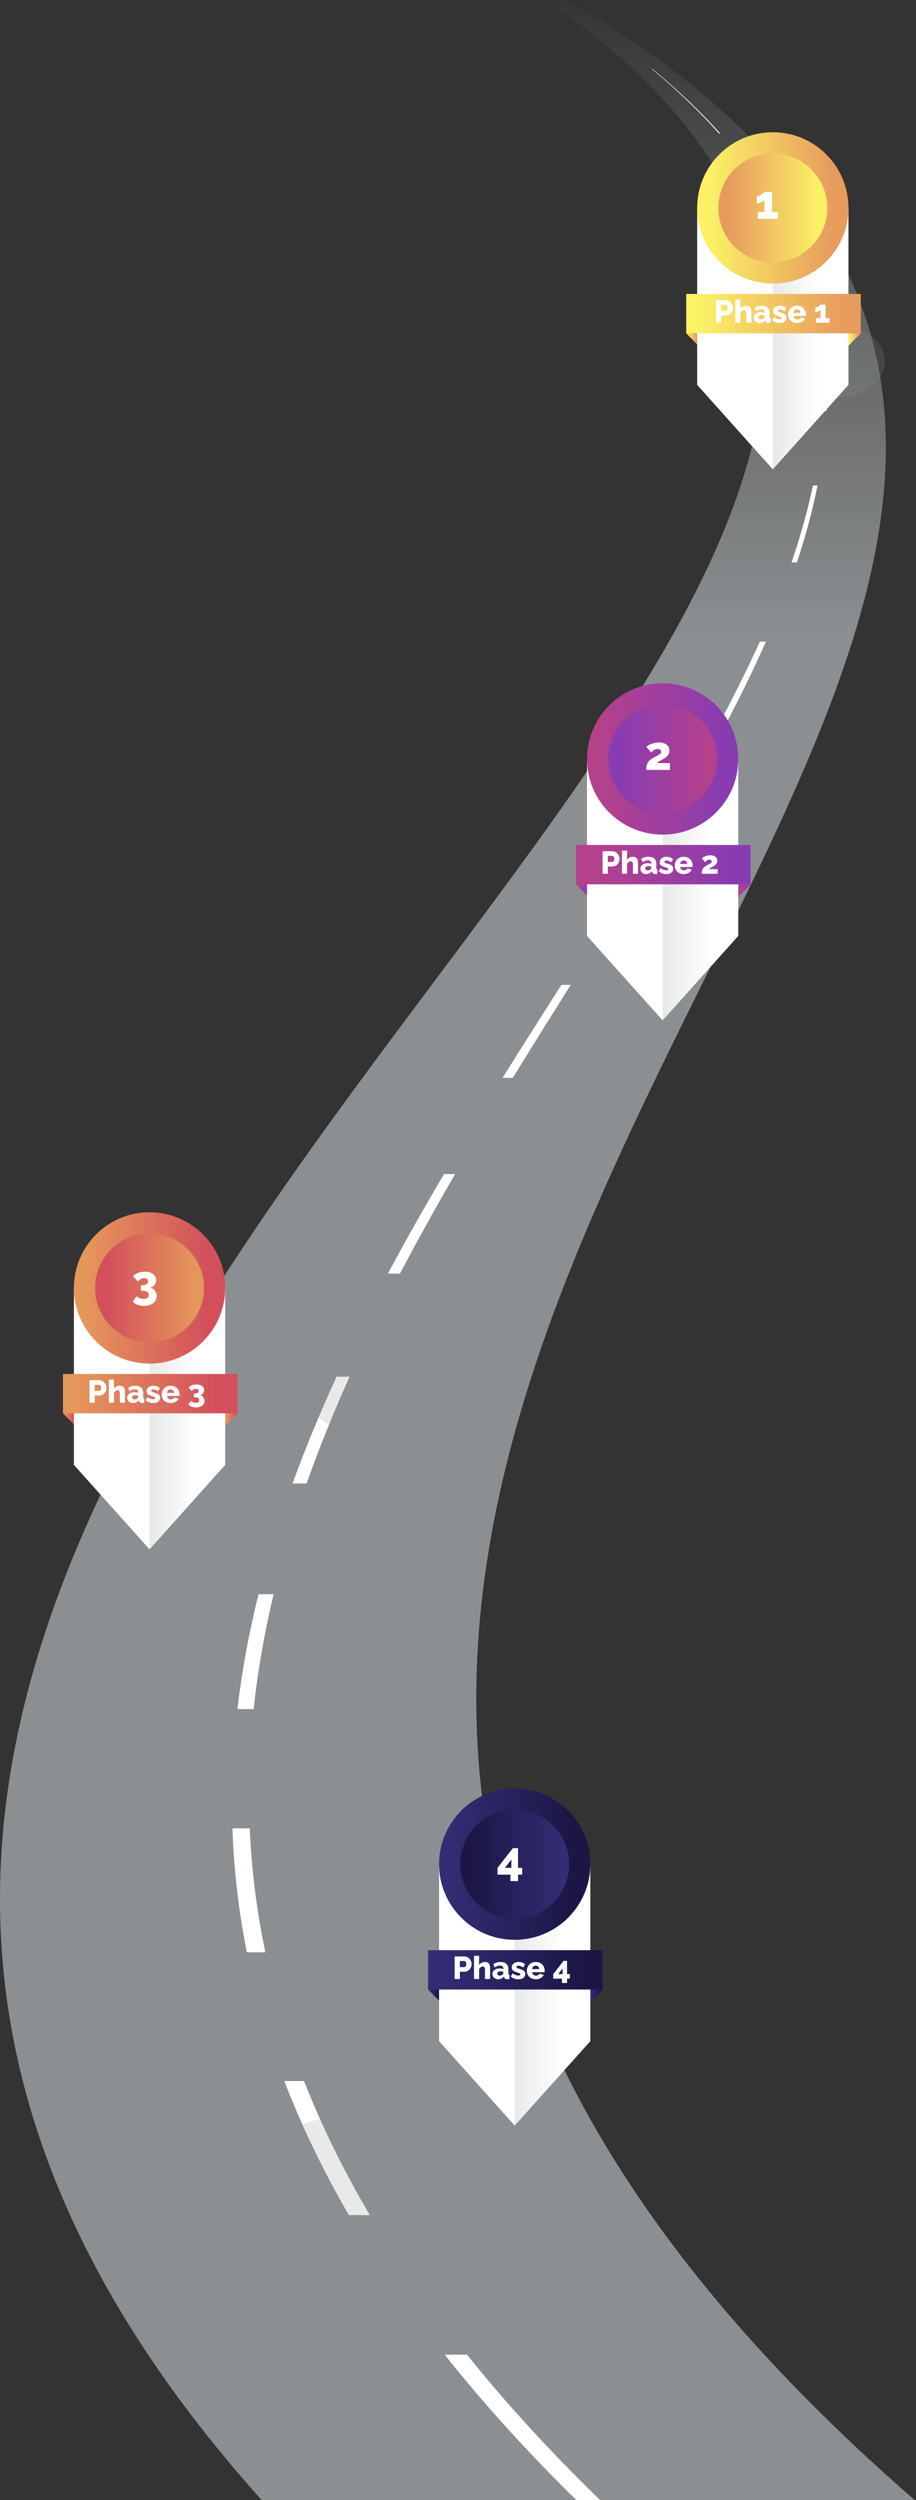 <svg width="291" height="794" viewBox="0 0 291 794" fill="none" xmlns="http://www.w3.org/2000/svg">
<rect x="0" y="0" width="291" height="794" fill="#333333" stroke="none"/>
<path d="M180.115 0C177.894 0 175.673 0 173.451 0C454.959 193.622 -228.002 447.273 83.147 794C152.298 794 221.448 794 290.597 794C-108.231 447.273 510.586 193.622 180.115 0Z" fill="url(#paint0_linear_429_296)"/>
<path d="M183.116 794C167.205 778.388 153.318 762.991 141.273 747.808C143.633 747.808 145.991 747.808 148.35 747.808C160.539 762.991 174.572 778.388 190.631 794C188.125 794 185.62 794 183.116 794Z" fill="white"/>
<path d="M110.837 703.487C102.483 689.108 95.705 674.921 90.34 660.921C92.425 660.921 94.51 660.921 96.596 660.921C102.093 674.921 109.006 689.108 117.495 703.487C115.276 703.487 113.057 703.487 110.837 703.487Z" fill="white"/>
<path d="M78.426 620.014C75.761 606.728 74.283 593.613 73.845 580.667C75.676 580.667 77.509 580.667 79.34 580.667C79.902 593.615 81.503 606.73 84.294 620.014C82.338 620.011 80.382 620.011 78.426 620.014Z" fill="white"/>
<path d="M75.438 542.788C76.868 530.476 79.146 518.317 82.134 506.305C83.731 506.305 85.329 506.305 86.926 506.305C84.052 518.315 81.889 530.476 80.576 542.788C78.863 542.788 77.15 542.788 75.438 542.788Z" fill="white"/>
<path d="M92.936 471.141C97.092 459.698 101.797 448.394 106.922 437.221C108.302 437.221 109.681 437.221 111.06 437.221C106.04 448.394 101.442 459.698 97.395 471.141C95.909 471.141 94.423 471.141 92.936 471.141Z" fill="white"/>
<path d="M123.231 404.483C128.931 393.823 134.913 383.284 141.061 372.865C142.237 372.865 143.413 372.865 144.59 372.865C138.541 383.282 132.657 393.82 127.059 404.483C125.782 404.483 124.507 404.483 123.231 404.483Z" fill="white"/>
<path d="M159.665 342.311C165.881 332.355 172.145 322.508 178.345 312.77C179.332 312.77 180.318 312.77 181.305 312.77C175.196 322.508 169.026 332.355 162.904 342.311C161.825 342.311 160.745 342.311 159.665 342.311Z" fill="white"/>
<path d="M196.45 284.189C202.288 274.867 207.962 265.646 213.368 256.525C214.178 256.525 214.987 256.525 215.795 256.525C210.476 265.646 204.889 274.867 199.139 284.189C198.243 284.189 197.346 284.189 196.45 284.189Z" fill="white"/>
<path d="M228.527 229.733C233.202 220.988 237.523 212.337 241.391 203.773C242.034 203.773 242.677 203.773 243.319 203.773C239.532 212.337 235.293 220.988 230.701 229.733C229.977 229.733 229.252 229.733 228.527 229.733Z" fill="white"/>
<path d="M251.458 178.609C254.278 170.389 256.573 162.254 258.25 154.2C258.737 154.2 259.223 154.2 259.71 154.2C258.108 162.254 255.891 170.389 253.147 178.609C252.584 178.609 252.02 178.609 251.458 178.609Z" fill="white"/>
<path d="M261.325 130.513C261.682 122.774 261.357 115.109 260.264 107.521C260.603 107.521 260.942 107.521 261.282 107.521C262.447 115.109 262.844 122.774 262.561 130.513C262.149 130.513 261.737 130.513 261.325 130.513Z" fill="white"/>
<path d="M254.671 85.192C252.022 77.891 248.551 70.66 244.174 63.496C244.374 63.496 244.574 63.496 244.775 63.496C249.219 70.66 252.76 77.891 255.478 85.192C255.21 85.192 254.941 85.192 254.671 85.192Z" fill="white"/>
<path d="M228.42 42.409C222.284 35.51 215.195 28.675 207.078 21.904C207.146 21.904 207.215 21.904 207.285 21.904C215.468 28.677 222.621 35.512 228.822 42.409C228.688 42.409 228.555 42.409 228.42 42.409Z" fill="white"/>
<path d="M179.832 1.957C178.827 1.303 177.81 0.652 176.782 0C177.816 0.652 178.838 1.306 179.851 1.957C179.844 1.957 179.838 1.957 179.832 1.957Z" fill="white"/>
<path d="M238.453 280.85L234.518 284.836V280.85H238.453Z" fill="url(#paint1_linear_429_296)"/>
<path d="M183 280.85L186.934 284.836V280.85H183Z" fill="url(#paint2_linear_429_296)"/>
<path d="M234.541 241.03H186.481V297.232L210.511 324.057L234.541 297.232V241.03Z" fill="white"/>
<path opacity="0.2" d="M210.511 241.03H234.541V297.232L210.511 324.057V241.03Z" fill="url(#paint3_linear_429_296)"/>
<path d="M210.511 265.06C223.782 265.06 234.541 254.301 234.541 241.03C234.541 227.759 223.782 217 210.511 217C197.24 217 186.481 227.759 186.481 241.03C186.481 254.301 197.24 265.06 210.511 265.06Z" fill="url(#paint4_linear_429_296)"/>
<path d="M210.511 258.318C220.059 258.318 227.799 250.578 227.799 241.03C227.799 231.482 220.059 223.742 210.511 223.742C200.963 223.742 193.223 231.482 193.223 241.03C193.223 250.578 200.963 258.318 210.511 258.318Z" fill="url(#paint5_linear_429_296)"/>
<path d="M238.454 268.349H183V280.85H238.454V268.349Z" fill="url(#paint6_linear_429_296)"/>
<path d="M205.301 244.508C205.301 244.038 205.336 243.618 205.406 243.248C205.486 242.878 205.611 242.543 205.781 242.243C205.961 241.933 206.196 241.648 206.486 241.388C206.786 241.118 207.161 240.863 207.611 240.623C208.081 240.373 208.471 240.163 208.781 239.993C209.101 239.813 209.356 239.663 209.546 239.543C209.736 239.423 209.866 239.308 209.936 239.198C210.016 239.078 210.056 238.948 210.056 238.808C210.056 238.618 210.011 238.453 209.921 238.313C209.831 238.173 209.701 238.068 209.531 237.998C209.361 237.918 209.151 237.878 208.901 237.878C208.701 237.878 208.511 237.903 208.331 237.953C208.151 238.003 207.976 238.078 207.806 238.178C207.646 238.278 207.491 238.398 207.341 238.538C207.191 238.668 207.041 238.818 206.891 238.988L205.376 237.218C205.546 237.048 205.761 236.878 206.021 236.708C206.291 236.538 206.596 236.388 206.936 236.258C207.276 236.118 207.646 236.008 208.046 235.928C208.456 235.838 208.881 235.793 209.321 235.793C210.041 235.793 210.646 235.903 211.136 236.123C211.636 236.333 212.016 236.633 212.276 237.023C212.536 237.413 212.666 237.873 212.666 238.403C212.666 238.743 212.611 239.043 212.501 239.303C212.401 239.553 212.266 239.778 212.096 239.978C211.926 240.178 211.731 240.358 211.511 240.518C211.301 240.678 211.091 240.823 210.881 240.953C210.641 241.073 210.416 241.193 210.206 241.313C209.996 241.423 209.801 241.533 209.621 241.643C209.441 241.743 209.271 241.853 209.111 241.973C208.961 242.083 208.816 242.208 208.676 242.348H212.831V244.508H205.301Z" fill="white"/>
<path d="M191.437 277.493V270.333H194.493C194.836 270.333 195.149 270.404 195.431 270.545C195.72 270.679 195.969 270.864 196.177 271.099C196.386 271.328 196.547 271.587 196.661 271.876C196.776 272.165 196.833 272.461 196.833 272.763C196.833 273.174 196.735 273.563 196.54 273.933C196.352 274.303 196.087 274.606 195.744 274.841C195.408 275.069 195.007 275.184 194.544 275.184H193.091V277.493H191.437ZM193.091 273.742H194.443C194.57 273.742 194.688 273.705 194.796 273.631C194.903 273.557 194.991 273.446 195.058 273.298C195.125 273.15 195.159 272.968 195.159 272.753C195.159 272.531 195.118 272.35 195.038 272.209C194.964 272.061 194.866 271.953 194.745 271.886C194.631 271.819 194.51 271.785 194.382 271.785H193.091V273.742ZM202.693 277.493H201.079V274.518C201.079 274.175 201.008 273.923 200.867 273.762C200.733 273.6 200.551 273.52 200.323 273.52C200.202 273.52 200.064 273.56 199.909 273.641C199.761 273.715 199.623 273.822 199.496 273.963C199.368 274.105 199.27 274.269 199.203 274.458V277.493H197.59V270.131H199.203V273.086C199.398 272.77 199.654 272.528 199.97 272.36C200.292 272.185 200.645 272.098 201.029 272.098C201.392 272.098 201.681 272.158 201.896 272.279C202.118 272.4 202.286 272.562 202.4 272.763C202.514 272.958 202.592 273.174 202.632 273.409C202.672 273.644 202.693 273.876 202.693 274.105V277.493ZM203.432 275.91C203.432 275.56 203.529 275.254 203.724 274.992C203.919 274.73 204.188 274.525 204.531 274.377C204.874 274.222 205.267 274.145 205.711 274.145C205.926 274.145 206.138 274.165 206.346 274.206C206.555 274.239 206.736 274.29 206.891 274.357V274.125C206.891 273.836 206.804 273.614 206.629 273.459C206.454 273.305 206.188 273.227 205.832 273.227C205.536 273.227 205.257 273.278 204.995 273.379C204.74 273.479 204.467 273.624 204.178 273.812L203.694 272.784C204.044 272.555 204.407 272.384 204.783 272.269C205.166 272.155 205.57 272.098 205.993 272.098C206.787 272.098 207.402 272.289 207.839 272.673C208.283 273.049 208.505 273.597 208.505 274.316V275.698C208.505 275.859 208.528 275.974 208.575 276.041C208.629 276.101 208.72 276.138 208.847 276.152V277.493C208.713 277.52 208.585 277.54 208.464 277.554C208.35 277.567 208.249 277.574 208.162 277.574C207.859 277.574 207.627 277.513 207.466 277.392C207.311 277.271 207.214 277.107 207.173 276.898L207.143 276.666C206.908 276.969 206.625 277.201 206.296 277.362C205.973 277.517 205.634 277.594 205.277 277.594C204.928 277.594 204.612 277.52 204.329 277.372C204.054 277.224 203.835 277.023 203.674 276.767C203.513 276.512 203.432 276.226 203.432 275.91ZM206.639 276.112C206.713 276.051 206.773 275.984 206.82 275.91C206.867 275.836 206.891 275.765 206.891 275.698V275.224C206.756 275.17 206.605 275.13 206.437 275.103C206.276 275.069 206.124 275.053 205.983 275.053C205.687 275.053 205.442 275.12 205.247 275.254C205.052 275.382 204.955 275.554 204.955 275.769C204.955 275.89 204.988 276.001 205.056 276.101C205.123 276.202 205.213 276.283 205.328 276.343C205.449 276.404 205.59 276.434 205.751 276.434C205.913 276.434 206.074 276.404 206.235 276.343C206.397 276.283 206.531 276.206 206.639 276.112ZM211.701 277.594C211.25 277.594 210.81 277.52 210.38 277.372C209.949 277.224 209.586 277.006 209.29 276.717L209.845 275.698C210.168 275.933 210.48 276.112 210.783 276.233C211.092 276.354 211.381 276.414 211.65 276.414C211.859 276.414 212.02 276.38 212.134 276.313C212.249 276.246 212.306 276.142 212.306 276.001C212.306 275.9 212.272 275.822 212.205 275.769C212.138 275.708 212.034 275.654 211.892 275.607C211.758 275.56 211.59 275.51 211.388 275.456C210.985 275.322 210.649 275.19 210.38 275.063C210.111 274.935 209.909 274.78 209.775 274.599C209.64 274.411 209.573 274.169 209.573 273.873C209.573 273.516 209.66 273.207 209.835 272.945C210.017 272.676 210.272 272.468 210.602 272.32C210.931 272.172 211.324 272.098 211.781 272.098C212.144 272.098 212.497 272.155 212.84 272.269C213.19 272.384 213.516 272.575 213.819 272.844L213.193 273.853C212.891 273.644 212.622 273.493 212.387 273.399C212.151 273.305 211.923 273.258 211.701 273.258C211.586 273.258 211.482 273.271 211.388 273.298C211.294 273.325 211.217 273.372 211.156 273.439C211.102 273.5 211.075 273.58 211.075 273.681C211.075 273.782 211.102 273.863 211.156 273.923C211.217 273.984 211.307 274.037 211.428 274.085C211.556 274.125 211.714 274.175 211.902 274.236C212.339 274.364 212.703 274.495 212.992 274.629C213.281 274.757 213.496 274.918 213.637 275.113C213.785 275.301 213.859 275.554 213.859 275.87C213.859 276.407 213.664 276.831 213.274 277.14C212.891 277.443 212.366 277.594 211.701 277.594ZM217.218 277.594C216.767 277.594 216.367 277.523 216.018 277.382C215.668 277.234 215.369 277.036 215.12 276.787C214.878 276.538 214.693 276.253 214.566 275.93C214.438 275.601 214.374 275.258 214.374 274.901C214.374 274.39 214.485 273.927 214.707 273.51C214.935 273.086 215.261 272.747 215.685 272.491C216.109 272.229 216.619 272.098 217.218 272.098C217.816 272.098 218.324 272.226 218.741 272.481C219.164 272.737 219.487 273.073 219.709 273.489C219.931 273.9 220.042 274.347 220.042 274.831C220.042 274.925 220.035 275.019 220.021 275.113C220.015 275.201 220.008 275.278 220.001 275.345H216.088C216.109 275.58 216.172 275.779 216.28 275.94C216.394 276.101 216.539 276.226 216.714 276.313C216.888 276.394 217.073 276.434 217.268 276.434C217.51 276.434 217.736 276.377 217.944 276.263C218.159 276.149 218.307 275.994 218.388 275.799L219.759 276.182C219.625 276.458 219.433 276.703 219.184 276.918C218.942 277.127 218.653 277.291 218.317 277.412C217.988 277.534 217.621 277.594 217.218 277.594ZM216.048 274.357H218.347C218.32 274.135 218.257 273.943 218.156 273.782C218.055 273.614 217.92 273.486 217.752 273.399C217.584 273.305 217.399 273.258 217.198 273.258C216.989 273.258 216.801 273.305 216.633 273.399C216.472 273.486 216.34 273.614 216.24 273.782C216.139 273.943 216.075 274.135 216.048 274.357ZM222.925 277.493C222.925 277.177 222.949 276.895 222.996 276.646C223.049 276.397 223.133 276.172 223.248 275.97C223.369 275.762 223.527 275.57 223.722 275.396C223.923 275.214 224.175 275.043 224.478 274.881C224.794 274.713 225.056 274.572 225.265 274.458C225.48 274.337 225.651 274.236 225.779 274.155C225.907 274.074 225.994 273.997 226.041 273.923C226.095 273.842 226.122 273.755 226.122 273.661C226.122 273.533 226.092 273.422 226.031 273.328C225.971 273.234 225.883 273.163 225.769 273.116C225.655 273.063 225.513 273.036 225.345 273.036C225.211 273.036 225.083 273.052 224.962 273.086C224.841 273.12 224.723 273.17 224.609 273.237C224.502 273.305 224.397 273.385 224.297 273.479C224.196 273.567 224.095 273.668 223.994 273.782L222.975 272.592C223.09 272.478 223.234 272.363 223.409 272.249C223.591 272.135 223.796 272.034 224.024 271.947C224.253 271.852 224.502 271.778 224.77 271.725C225.046 271.664 225.332 271.634 225.628 271.634C226.112 271.634 226.519 271.708 226.848 271.856C227.184 271.997 227.44 272.199 227.614 272.461C227.789 272.723 227.877 273.032 227.877 273.389C227.877 273.617 227.84 273.819 227.766 273.994C227.698 274.162 227.608 274.313 227.493 274.448C227.379 274.582 227.248 274.703 227.1 274.811C226.959 274.918 226.818 275.016 226.677 275.103C226.515 275.184 226.364 275.264 226.223 275.345C226.082 275.419 225.95 275.493 225.829 275.567C225.708 275.634 225.594 275.708 225.487 275.789C225.386 275.863 225.288 275.947 225.194 276.041H227.988V277.493H222.925Z" fill="white"/>
<path d="M191.453 631.85L187.518 635.836V631.85H191.453Z" fill="url(#paint7_linear_429_296)"/>
<path d="M136 631.85L139.934 635.836V631.85H136Z" fill="url(#paint8_linear_429_296)"/>
<path d="M187.541 592.03H139.481V648.233L163.511 675.057L187.541 648.233V592.03Z" fill="white"/>
<path opacity="0.2" d="M163.511 592.03H187.541V648.233L163.511 675.057V592.03Z" fill="url(#paint9_linear_429_296)"/>
<path d="M163.511 616.06C176.782 616.06 187.541 605.301 187.541 592.03C187.541 578.759 176.782 568 163.511 568C150.24 568 139.481 578.759 139.481 592.03C139.481 605.301 150.24 616.06 163.511 616.06Z" fill="url(#paint10_linear_429_296)"/>
<path d="M163.511 609.318C173.059 609.318 180.799 601.578 180.799 592.03C180.799 582.482 173.059 574.742 163.511 574.742C153.963 574.742 146.223 582.482 146.223 592.03C146.223 601.578 153.963 609.318 163.511 609.318Z" fill="url(#paint11_linear_429_296)"/>
<path d="M191.454 619.349H136V631.85H191.454V619.349Z" fill="url(#paint12_linear_429_296)"/>
<path d="M162.17 597.414V595.359H158.045V593.214L162.935 586.944H164.57V593.199H165.89V595.359H164.57V597.414H162.17ZM160.415 593.199H162.455V590.544L160.415 593.199Z" fill="white"/>
<path d="M144.437 628.494V621.333H147.493C147.836 621.333 148.148 621.404 148.431 621.545C148.72 621.68 148.969 621.865 149.177 622.1C149.386 622.328 149.547 622.587 149.661 622.876C149.775 623.166 149.833 623.461 149.833 623.764C149.833 624.174 149.735 624.564 149.54 624.934C149.352 625.303 149.086 625.606 148.743 625.841C148.407 626.07 148.007 626.184 147.543 626.184H146.091V628.494H144.437ZM146.091 624.742H147.443C147.57 624.742 147.688 624.705 147.795 624.631C147.903 624.557 147.99 624.446 148.058 624.298C148.125 624.15 148.159 623.969 148.159 623.754C148.159 623.532 148.118 623.35 148.038 623.209C147.964 623.061 147.866 622.954 147.745 622.887C147.631 622.819 147.51 622.786 147.382 622.786H146.091V624.742ZM155.692 628.494H154.079V625.519C154.079 625.176 154.008 624.924 153.867 624.762C153.733 624.601 153.551 624.52 153.322 624.52C153.201 624.52 153.064 624.561 152.909 624.641C152.761 624.715 152.623 624.823 152.495 624.964C152.368 625.105 152.27 625.27 152.203 625.458V628.494H150.589V621.132H152.203V624.087C152.398 623.771 152.653 623.529 152.969 623.36C153.292 623.186 153.645 623.098 154.028 623.098C154.391 623.098 154.68 623.159 154.896 623.28C155.118 623.401 155.286 623.562 155.4 623.764C155.514 623.959 155.591 624.174 155.632 624.409C155.672 624.645 155.692 624.877 155.692 625.105V628.494ZM156.432 626.91C156.432 626.561 156.529 626.255 156.724 625.993C156.919 625.73 157.188 625.525 157.531 625.377C157.874 625.223 158.267 625.145 158.711 625.145C158.926 625.145 159.138 625.166 159.346 625.206C159.555 625.24 159.736 625.29 159.891 625.357V625.125C159.891 624.836 159.803 624.614 159.628 624.46C159.454 624.305 159.188 624.228 158.832 624.228C158.536 624.228 158.257 624.278 157.995 624.379C157.739 624.48 157.467 624.624 157.178 624.813L156.694 623.784C157.043 623.555 157.406 623.384 157.783 623.27C158.166 623.155 158.57 623.098 158.993 623.098C159.786 623.098 160.402 623.29 160.839 623.673C161.282 624.05 161.504 624.598 161.504 625.317V626.699C161.504 626.86 161.528 626.974 161.575 627.041C161.629 627.102 161.719 627.139 161.847 627.152V628.494C161.713 628.521 161.585 628.541 161.464 628.554C161.35 628.568 161.249 628.574 161.161 628.574C160.859 628.574 160.627 628.514 160.466 628.393C160.311 628.272 160.213 628.107 160.173 627.899L160.143 627.667C159.907 627.969 159.625 628.201 159.296 628.363C158.973 628.517 158.633 628.595 158.277 628.595C157.928 628.595 157.612 628.521 157.329 628.373C157.053 628.225 156.835 628.023 156.674 627.768C156.512 627.512 156.432 627.226 156.432 626.91ZM159.639 627.112C159.713 627.052 159.773 626.984 159.82 626.91C159.867 626.836 159.891 626.766 159.891 626.699V626.225C159.756 626.171 159.605 626.13 159.437 626.104C159.276 626.07 159.124 626.053 158.983 626.053C158.687 626.053 158.442 626.12 158.247 626.255C158.052 626.383 157.954 626.554 157.954 626.769C157.954 626.89 157.988 627.001 158.055 627.102C158.122 627.203 158.213 627.283 158.328 627.344C158.449 627.404 158.59 627.435 158.751 627.435C158.912 627.435 159.074 627.404 159.235 627.344C159.397 627.283 159.531 627.206 159.639 627.112ZM164.701 628.595C164.25 628.595 163.81 628.521 163.379 628.373C162.949 628.225 162.586 628.006 162.29 627.717L162.845 626.699C163.168 626.934 163.48 627.112 163.783 627.233C164.092 627.354 164.381 627.415 164.65 627.415C164.859 627.415 165.02 627.381 165.134 627.314C165.248 627.246 165.306 627.142 165.306 627.001C165.306 626.9 165.272 626.823 165.205 626.769C165.138 626.709 165.033 626.655 164.892 626.608C164.758 626.561 164.59 626.51 164.388 626.457C163.984 626.322 163.648 626.191 163.379 626.063C163.11 625.935 162.909 625.781 162.774 625.599C162.64 625.411 162.573 625.169 162.573 624.873C162.573 624.517 162.66 624.208 162.835 623.945C163.016 623.676 163.272 623.468 163.601 623.32C163.931 623.172 164.324 623.098 164.781 623.098C165.144 623.098 165.497 623.155 165.84 623.27C166.19 623.384 166.516 623.576 166.818 623.845L166.193 624.853C165.891 624.645 165.622 624.493 165.386 624.399C165.151 624.305 164.922 624.258 164.701 624.258C164.586 624.258 164.482 624.271 164.388 624.298C164.294 624.325 164.216 624.372 164.156 624.44C164.102 624.5 164.075 624.581 164.075 624.682C164.075 624.782 164.102 624.863 164.156 624.924C164.216 624.984 164.307 625.038 164.428 625.085C164.556 625.125 164.714 625.176 164.902 625.236C165.339 625.364 165.702 625.495 165.991 625.63C166.28 625.757 166.496 625.919 166.637 626.114C166.785 626.302 166.859 626.554 166.859 626.87C166.859 627.408 166.664 627.831 166.274 628.141C165.891 628.443 165.366 628.595 164.701 628.595ZM170.218 628.595C169.767 628.595 169.367 628.524 169.018 628.383C168.668 628.235 168.369 628.036 168.12 627.788C167.878 627.539 167.693 627.253 167.565 626.931C167.438 626.601 167.374 626.258 167.374 625.902C167.374 625.391 167.485 624.927 167.706 624.51C167.935 624.087 168.261 623.747 168.685 623.492C169.108 623.229 169.619 623.098 170.218 623.098C170.816 623.098 171.324 623.226 171.74 623.482C172.164 623.737 172.487 624.073 172.709 624.49C172.93 624.9 173.041 625.347 173.041 625.831C173.041 625.925 173.035 626.02 173.021 626.114C173.014 626.201 173.008 626.278 173.001 626.346H169.088C169.108 626.581 169.172 626.779 169.28 626.941C169.394 627.102 169.539 627.226 169.713 627.314C169.888 627.394 170.073 627.435 170.268 627.435C170.51 627.435 170.735 627.378 170.944 627.263C171.159 627.149 171.307 626.994 171.387 626.799L172.759 627.183C172.625 627.458 172.433 627.704 172.184 627.919C171.942 628.127 171.653 628.292 171.317 628.413C170.987 628.534 170.621 628.595 170.218 628.595ZM169.048 625.357H171.347C171.32 625.135 171.256 624.944 171.155 624.782C171.055 624.614 170.92 624.487 170.752 624.399C170.584 624.305 170.399 624.258 170.197 624.258C169.989 624.258 169.801 624.305 169.633 624.399C169.471 624.487 169.34 624.614 169.239 624.782C169.139 624.944 169.075 625.135 169.048 625.357ZM178.527 629.774V628.393H175.753V626.951L179.041 622.735H180.14V626.941H181.028V628.393H180.14V629.774H178.527ZM177.347 626.941H178.718V625.156L177.347 626.941Z" fill="white"/>
<path d="M75.453 448.85L71.519 452.836V448.85H75.453Z" fill="url(#paint13_linear_429_296)"/>
<path d="M20 448.85L23.935 452.836V448.85H20Z" fill="url(#paint14_linear_429_296)"/>
<path d="M71.542 409.03H23.481V465.232L47.511 492.056L71.542 465.232V409.03Z" fill="white"/>
<path opacity="0.2" d="M47.511 409.03H71.542V465.232L47.511 492.056V409.03Z" fill="url(#paint15_linear_429_296)"/>
<path d="M47.511 433.06C60.782 433.06 71.541 422.301 71.541 409.03C71.541 395.759 60.782 385 47.511 385C34.24 385 23.481 395.759 23.481 409.03C23.481 422.301 34.24 433.06 47.511 433.06Z" fill="url(#paint16_linear_429_296)"/>
<path d="M47.511 426.318C57.059 426.318 64.799 418.578 64.799 409.03C64.799 399.482 57.059 391.742 47.511 391.742C37.963 391.742 30.223 399.482 30.223 409.03C30.223 418.578 37.963 426.318 47.511 426.318Z" fill="url(#paint17_linear_429_296)"/>
<path d="M75.454 436.349H20V448.85H75.454V436.349Z" fill="url(#paint18_linear_429_296)"/>
<path d="M47.671 408.953C48.091 409.023 48.456 409.188 48.766 409.448C49.086 409.698 49.331 410.013 49.501 410.393C49.681 410.763 49.771 411.183 49.771 411.653C49.771 412.273 49.606 412.813 49.276 413.273C48.946 413.733 48.476 414.088 47.866 414.338C47.256 414.588 46.536 414.713 45.706 414.713C44.946 414.713 44.266 414.598 43.666 414.368C43.076 414.148 42.566 413.818 42.136 413.378L43.426 411.668C43.696 411.938 44.006 412.148 44.356 412.298C44.706 412.448 45.116 412.523 45.586 412.523C46.156 412.523 46.581 412.423 46.861 412.223C47.141 412.013 47.281 411.698 47.281 411.278C47.281 410.828 47.111 410.488 46.771 410.258C46.441 410.028 45.916 409.913 45.196 409.913H44.746V408.188H45.241C45.791 408.188 46.226 408.073 46.546 407.843C46.866 407.603 47.026 407.298 47.026 406.928C47.026 406.708 46.971 406.523 46.861 406.373C46.761 406.223 46.616 406.113 46.426 406.043C46.246 405.963 46.026 405.923 45.766 405.923C45.366 405.923 44.996 406.018 44.656 406.208C44.316 406.398 44.031 406.678 43.801 407.048L42.286 405.308C42.506 405.018 42.806 404.768 43.186 404.558C43.576 404.338 44.016 404.168 44.506 404.048C44.996 403.928 45.506 403.868 46.036 403.868C46.746 403.868 47.366 403.978 47.896 404.198C48.436 404.418 48.851 404.728 49.141 405.128C49.441 405.518 49.591 405.983 49.591 406.523C49.591 406.913 49.511 407.283 49.351 407.633C49.191 407.973 48.966 408.263 48.676 408.503C48.386 408.733 48.051 408.883 47.671 408.953Z" fill="white"/>
<path d="M28.438 445.493V438.333H31.493C31.836 438.333 32.149 438.404 32.431 438.545C32.72 438.679 32.969 438.864 33.178 439.099C33.386 439.328 33.547 439.587 33.662 439.876C33.776 440.165 33.833 440.461 33.833 440.763C33.833 441.174 33.736 441.563 33.541 441.933C33.352 442.303 33.087 442.606 32.744 442.841C32.408 443.069 32.008 443.184 31.544 443.184H30.092V445.493H28.438ZM30.092 441.742H31.443C31.571 441.742 31.688 441.705 31.796 441.631C31.904 441.557 31.991 441.446 32.058 441.298C32.125 441.15 32.159 440.968 32.159 440.753C32.159 440.531 32.119 440.35 32.038 440.209C31.964 440.061 31.867 439.953 31.745 439.886C31.631 439.819 31.51 439.785 31.383 439.785H30.092V441.742ZM39.693 445.493H38.079V442.518C38.079 442.175 38.009 441.923 37.867 441.762C37.733 441.6 37.551 441.52 37.323 441.52C37.202 441.52 37.064 441.56 36.909 441.641C36.761 441.715 36.624 441.822 36.496 441.963C36.368 442.105 36.271 442.269 36.203 442.458V445.493H34.59V438.131H36.203V441.086C36.398 440.77 36.654 440.528 36.97 440.36C37.293 440.185 37.646 440.098 38.029 440.098C38.392 440.098 38.681 440.158 38.896 440.279C39.118 440.4 39.286 440.562 39.4 440.763C39.515 440.958 39.592 441.174 39.632 441.409C39.673 441.644 39.693 441.876 39.693 442.105V445.493ZM40.432 443.91C40.432 443.56 40.53 443.254 40.725 442.992C40.919 442.73 41.188 442.525 41.531 442.377C41.874 442.222 42.267 442.145 42.711 442.145C42.926 442.145 43.138 442.165 43.347 442.206C43.555 442.239 43.736 442.29 43.891 442.357V442.125C43.891 441.836 43.804 441.614 43.629 441.459C43.454 441.305 43.189 441.227 42.832 441.227C42.536 441.227 42.257 441.278 41.995 441.379C41.74 441.479 41.468 441.624 41.178 441.812L40.694 440.784C41.044 440.555 41.407 440.384 41.783 440.269C42.167 440.155 42.57 440.098 42.994 440.098C43.787 440.098 44.402 440.289 44.839 440.673C45.283 441.049 45.505 441.597 45.505 442.316V443.698C45.505 443.859 45.528 443.974 45.575 444.041C45.629 444.101 45.72 444.138 45.848 444.152V445.493C45.713 445.52 45.585 445.54 45.464 445.554C45.35 445.567 45.249 445.574 45.162 445.574C44.859 445.574 44.627 445.513 44.466 445.392C44.311 445.271 44.214 445.107 44.174 444.898L44.143 444.666C43.908 444.969 43.626 445.201 43.296 445.362C42.974 445.517 42.634 445.594 42.278 445.594C41.928 445.594 41.612 445.52 41.33 445.372C41.054 445.224 40.836 445.023 40.674 444.767C40.513 444.512 40.432 444.226 40.432 443.91ZM43.639 444.112C43.713 444.051 43.773 443.984 43.821 443.91C43.868 443.836 43.891 443.765 43.891 443.698V443.224C43.757 443.17 43.605 443.13 43.437 443.103C43.276 443.069 43.125 443.053 42.983 443.053C42.688 443.053 42.442 443.12 42.247 443.254C42.052 443.382 41.955 443.554 41.955 443.769C41.955 443.89 41.989 444.001 42.056 444.101C42.123 444.202 42.214 444.283 42.328 444.343C42.449 444.404 42.59 444.434 42.752 444.434C42.913 444.434 43.074 444.404 43.236 444.343C43.397 444.283 43.532 444.206 43.639 444.112ZM48.701 445.594C48.251 445.594 47.81 445.52 47.38 445.372C46.95 445.224 46.587 445.006 46.291 444.717L46.845 443.698C47.168 443.933 47.481 444.112 47.783 444.233C48.093 444.354 48.382 444.414 48.651 444.414C48.859 444.414 49.02 444.38 49.135 444.313C49.249 444.246 49.306 444.142 49.306 444.001C49.306 443.9 49.273 443.822 49.205 443.769C49.138 443.708 49.034 443.654 48.893 443.607C48.758 443.56 48.59 443.51 48.388 443.456C47.985 443.322 47.649 443.19 47.38 443.063C47.111 442.935 46.909 442.78 46.775 442.599C46.64 442.411 46.573 442.169 46.573 441.873C46.573 441.516 46.66 441.207 46.835 440.945C47.017 440.676 47.272 440.468 47.602 440.32C47.931 440.172 48.325 440.098 48.782 440.098C49.145 440.098 49.498 440.155 49.841 440.269C50.19 440.384 50.516 440.575 50.819 440.844L50.194 441.853C49.891 441.644 49.622 441.493 49.387 441.399C49.151 441.305 48.923 441.258 48.701 441.258C48.587 441.258 48.483 441.271 48.388 441.298C48.294 441.325 48.217 441.372 48.156 441.439C48.103 441.5 48.076 441.58 48.076 441.681C48.076 441.782 48.103 441.863 48.156 441.923C48.217 441.984 48.308 442.037 48.429 442.085C48.556 442.125 48.714 442.175 48.903 442.236C49.34 442.364 49.703 442.495 49.992 442.629C50.281 442.757 50.496 442.918 50.637 443.113C50.785 443.301 50.859 443.554 50.859 443.87C50.859 444.407 50.664 444.831 50.274 445.14C49.891 445.443 49.367 445.594 48.701 445.594ZM54.218 445.594C53.768 445.594 53.368 445.523 53.018 445.382C52.668 445.234 52.369 445.036 52.12 444.787C51.878 444.538 51.694 444.253 51.566 443.93C51.438 443.601 51.374 443.258 51.374 442.901C51.374 442.39 51.485 441.927 51.707 441.51C51.936 441.086 52.262 440.747 52.685 440.491C53.109 440.229 53.62 440.098 54.218 440.098C54.816 440.098 55.324 440.226 55.741 440.481C56.164 440.737 56.487 441.073 56.709 441.489C56.931 441.9 57.042 442.347 57.042 442.831C57.042 442.925 57.035 443.019 57.022 443.113C57.015 443.201 57.008 443.278 57.002 443.345H53.089C53.109 443.58 53.173 443.779 53.28 443.94C53.395 444.101 53.539 444.226 53.714 444.313C53.889 444.394 54.074 444.434 54.269 444.434C54.511 444.434 54.736 444.377 54.944 444.263C55.159 444.149 55.307 443.994 55.388 443.799L56.76 444.182C56.625 444.458 56.433 444.703 56.185 444.918C55.943 445.127 55.654 445.291 55.317 445.412C54.988 445.534 54.621 445.594 54.218 445.594ZM53.048 442.357H55.348C55.321 442.135 55.257 441.943 55.156 441.782C55.055 441.614 54.921 441.486 54.753 441.399C54.584 441.305 54.4 441.258 54.198 441.258C53.989 441.258 53.801 441.305 53.633 441.399C53.472 441.486 53.341 441.614 53.24 441.782C53.139 441.943 53.075 442.135 53.048 442.357ZM63.536 443.103C63.818 443.15 64.063 443.261 64.272 443.436C64.487 443.604 64.652 443.816 64.766 444.071C64.887 444.32 64.948 444.602 64.948 444.918C64.948 445.335 64.837 445.698 64.615 446.007C64.393 446.317 64.077 446.555 63.667 446.724C63.257 446.892 62.773 446.976 62.215 446.976C61.703 446.976 61.246 446.898 60.843 446.744C60.446 446.596 60.103 446.374 59.814 446.078L60.682 444.928C60.863 445.11 61.072 445.251 61.307 445.352C61.542 445.453 61.818 445.503 62.134 445.503C62.517 445.503 62.803 445.436 62.991 445.302C63.179 445.16 63.273 444.949 63.273 444.666C63.273 444.364 63.159 444.135 62.931 443.98C62.709 443.826 62.356 443.748 61.872 443.748H61.569V442.589H61.902C62.272 442.589 62.564 442.511 62.779 442.357C62.994 442.195 63.102 441.99 63.102 441.742C63.102 441.594 63.065 441.469 62.991 441.368C62.924 441.268 62.826 441.194 62.699 441.147C62.578 441.093 62.43 441.066 62.255 441.066C61.986 441.066 61.737 441.13 61.508 441.258C61.28 441.385 61.088 441.574 60.934 441.822L59.915 440.652C60.063 440.457 60.265 440.289 60.52 440.148C60.782 440 61.078 439.886 61.408 439.805C61.737 439.725 62.08 439.684 62.436 439.684C62.914 439.684 63.331 439.758 63.687 439.906C64.05 440.054 64.329 440.263 64.524 440.531C64.726 440.794 64.826 441.106 64.826 441.469C64.826 441.732 64.773 441.98 64.665 442.216C64.558 442.444 64.406 442.639 64.211 442.801C64.016 442.955 63.791 443.056 63.536 443.103Z" fill="white"/>
<path opacity="0.2" d="M107.797 711.355C121.728 711.355 133.021 702.648 133.021 691.908C133.021 681.168 121.728 672.461 107.797 672.461C93.866 672.461 82.573 681.168 82.573 691.908C82.573 702.648 93.866 711.355 107.797 711.355Z" fill="url(#paint19_linear_429_296)"/>
<path opacity="0.2" d="M120.074 456.668C134.005 456.668 145.298 447.961 145.298 437.221C145.298 426.481 134.005 417.774 120.074 417.774C106.143 417.774 94.85 426.481 94.85 437.221C94.85 447.961 106.143 456.668 120.074 456.668Z" fill="url(#paint20_linear_429_296)"/>
<path opacity="0.2" d="M281.132 114.796C281.132 121.113 274.489 126.234 266.295 126.234C258.1 126.234 251.457 121.113 251.457 114.796C251.457 108.479 258.1 103.356 266.295 103.356C274.489 103.356 281.132 108.479 281.132 114.796Z" fill="url(#paint21_linear_429_296)"/>
<path d="M273.454 105.85L269.519 109.836V105.85H273.454Z" fill="url(#paint22_linear_429_296)"/>
<path d="M218 105.85L221.935 109.836V105.85H218Z" fill="url(#paint23_linear_429_296)"/>
<path d="M269.542 66.03H221.481V122.232L245.512 149.056L269.542 122.232V66.03Z" fill="white"/>
<path opacity="0.2" d="M245.512 66.03H269.542V122.232L245.512 149.056V66.03Z" fill="url(#paint24_linear_429_296)"/>
<path d="M245.512 90.06C258.783 90.06 269.542 79.301 269.542 66.03C269.542 52.759 258.783 42 245.512 42C232.241 42 221.482 52.759 221.482 66.03C221.482 79.301 232.241 90.06 245.512 90.06Z" fill="url(#paint25_linear_429_296)"/>
<path d="M245.512 83.318C255.06 83.318 262.8 75.578 262.8 66.03C262.8 56.482 255.06 48.742 245.512 48.742C235.964 48.742 228.224 56.482 228.224 66.03C228.224 75.578 235.964 83.318 245.512 83.318Z" fill="url(#paint26_linear_429_296)"/>
<path d="M273.454 93.348H218V105.849H273.454V93.348Z" fill="url(#paint27_linear_429_296)"/>
<path d="M247.186 67.348V69.508H240.706V67.348H242.836V63.523C242.746 63.643 242.606 63.763 242.416 63.883C242.226 64.003 242.011 64.118 241.771 64.228C241.541 64.338 241.306 64.428 241.066 64.498C240.826 64.558 240.606 64.588 240.406 64.588V62.368C240.576 62.368 240.786 62.318 241.036 62.218C241.286 62.108 241.536 61.973 241.786 61.813C242.046 61.653 242.271 61.492 242.461 61.333C242.661 61.172 242.786 61.042 242.836 60.943H245.281V67.348H247.186Z" fill="white"/>
<path d="M227.438 102.492V95.332H230.494C230.837 95.332 231.149 95.403 231.432 95.544C231.721 95.678 231.969 95.863 232.178 96.098C232.386 96.327 232.548 96.586 232.662 96.875C232.776 97.164 232.833 97.46 232.833 97.762C232.833 98.172 232.736 98.562 232.541 98.932C232.353 99.302 232.087 99.605 231.744 99.84C231.408 100.068 231.008 100.183 230.544 100.183H229.092V102.492H227.438ZM229.092 98.741H230.443C230.571 98.741 230.689 98.704 230.796 98.63C230.904 98.556 230.991 98.445 231.058 98.297C231.126 98.149 231.159 97.968 231.159 97.752C231.159 97.531 231.119 97.349 231.038 97.208C230.964 97.06 230.867 96.952 230.746 96.885C230.631 96.818 230.51 96.784 230.383 96.784H229.092V98.741ZM238.693 102.492H237.08V99.517C237.08 99.174 237.009 98.922 236.868 98.761C236.733 98.6 236.552 98.519 236.323 98.519C236.202 98.519 236.064 98.559 235.91 98.64C235.762 98.714 235.624 98.821 235.496 98.963C235.368 99.104 235.271 99.268 235.204 99.457V102.492H233.59V95.13H235.204V98.085C235.399 97.769 235.654 97.527 235.97 97.359C236.293 97.184 236.646 97.097 237.029 97.097C237.392 97.097 237.681 97.157 237.896 97.278C238.118 97.399 238.286 97.561 238.401 97.762C238.515 97.957 238.592 98.172 238.633 98.408C238.673 98.643 238.693 98.875 238.693 99.104V102.492ZM239.432 100.909C239.432 100.559 239.53 100.253 239.725 99.991C239.92 99.729 240.189 99.524 240.532 99.376C240.874 99.221 241.268 99.144 241.712 99.144C241.927 99.144 242.138 99.164 242.347 99.204C242.555 99.238 242.737 99.289 242.891 99.356V99.124C242.891 98.835 242.804 98.613 242.629 98.458C242.454 98.304 242.189 98.226 241.833 98.226C241.537 98.226 241.258 98.277 240.995 98.378C240.74 98.478 240.468 98.623 240.179 98.811L239.695 97.783C240.044 97.554 240.407 97.383 240.784 97.268C241.167 97.154 241.57 97.097 241.994 97.097C242.787 97.097 243.402 97.288 243.839 97.672C244.283 98.048 244.505 98.596 244.505 99.316V100.697C244.505 100.858 244.529 100.973 244.576 101.04C244.629 101.1 244.72 101.137 244.848 101.151V102.492C244.713 102.519 244.586 102.539 244.465 102.553C244.35 102.566 244.25 102.573 244.162 102.573C243.86 102.573 243.628 102.512 243.466 102.391C243.312 102.27 243.214 102.106 243.174 101.897L243.144 101.665C242.908 101.968 242.626 102.2 242.296 102.361C241.974 102.516 241.634 102.593 241.278 102.593C240.928 102.593 240.612 102.519 240.33 102.371C240.054 102.223 239.836 102.022 239.674 101.766C239.513 101.511 239.432 101.225 239.432 100.909ZM242.639 101.111C242.713 101.05 242.774 100.983 242.821 100.909C242.868 100.835 242.891 100.764 242.891 100.697V100.223C242.757 100.169 242.606 100.129 242.438 100.102C242.276 100.068 242.125 100.052 241.984 100.052C241.688 100.052 241.443 100.119 241.248 100.253C241.053 100.381 240.955 100.553 240.955 100.768C240.955 100.889 240.989 101 241.056 101.1C241.123 101.201 241.214 101.282 241.328 101.343C241.449 101.403 241.59 101.433 241.752 101.433C241.913 101.433 242.075 101.403 242.236 101.343C242.397 101.282 242.532 101.205 242.639 101.111ZM247.701 102.593C247.251 102.593 246.81 102.519 246.38 102.371C245.95 102.223 245.587 102.005 245.291 101.716L245.846 100.697C246.168 100.932 246.481 101.111 246.784 101.232C247.093 101.353 247.382 101.413 247.651 101.413C247.859 101.413 248.021 101.379 248.135 101.312C248.249 101.245 248.306 101.141 248.306 101C248.306 100.899 248.273 100.821 248.205 100.768C248.138 100.707 248.034 100.653 247.893 100.606C247.758 100.559 247.59 100.509 247.389 100.455C246.985 100.321 246.649 100.189 246.38 100.062C246.111 99.934 245.91 99.779 245.775 99.598C245.641 99.41 245.573 99.168 245.573 98.872C245.573 98.515 245.661 98.206 245.836 97.944C246.017 97.675 246.273 97.467 246.602 97.319C246.931 97.171 247.325 97.097 247.782 97.097C248.145 97.097 248.498 97.154 248.841 97.268C249.19 97.383 249.517 97.574 249.819 97.843L249.194 98.852C248.891 98.643 248.622 98.492 248.387 98.398C248.152 98.304 247.923 98.257 247.701 98.257C247.587 98.257 247.483 98.27 247.389 98.297C247.294 98.324 247.217 98.371 247.157 98.438C247.103 98.499 247.076 98.579 247.076 98.68C247.076 98.781 247.103 98.862 247.157 98.922C247.217 98.983 247.308 99.037 247.429 99.084C247.557 99.124 247.715 99.174 247.903 99.235C248.34 99.362 248.703 99.494 248.992 99.628C249.281 99.756 249.496 99.917 249.638 100.112C249.785 100.3 249.859 100.553 249.859 100.869C249.859 101.406 249.664 101.83 249.274 102.139C248.891 102.442 248.367 102.593 247.701 102.593ZM253.218 102.593C252.768 102.593 252.368 102.522 252.018 102.381C251.669 102.233 251.369 102.035 251.121 101.786C250.879 101.537 250.694 101.252 250.566 100.929C250.438 100.6 250.374 100.257 250.374 99.9C250.374 99.389 250.485 98.925 250.707 98.509C250.936 98.085 251.262 97.746 251.685 97.49C252.109 97.228 252.62 97.097 253.218 97.097C253.817 97.097 254.324 97.225 254.741 97.48C255.165 97.736 255.487 98.072 255.709 98.489C255.931 98.899 256.042 99.346 256.042 99.83C256.042 99.924 256.035 100.018 256.022 100.112C256.015 100.2 256.008 100.277 256.002 100.344H252.089C252.109 100.579 252.173 100.778 252.28 100.939C252.395 101.1 252.539 101.225 252.714 101.312C252.889 101.393 253.074 101.433 253.269 101.433C253.511 101.433 253.736 101.376 253.944 101.262C254.16 101.148 254.307 100.993 254.388 100.798L255.76 101.181C255.625 101.457 255.434 101.702 255.185 101.917C254.943 102.126 254.654 102.29 254.318 102.412C253.988 102.533 253.622 102.593 253.218 102.593ZM252.048 99.356H254.348C254.321 99.134 254.257 98.942 254.156 98.781C254.055 98.613 253.921 98.485 253.753 98.398C253.585 98.304 253.4 98.257 253.198 98.257C252.99 98.257 252.801 98.304 252.633 98.398C252.472 98.485 252.341 98.613 252.24 98.781C252.139 98.942 252.075 99.134 252.048 99.356ZM263.554 101.04V102.492H259.198V101.04H260.63V98.468C260.569 98.549 260.475 98.63 260.347 98.71C260.22 98.791 260.075 98.868 259.914 98.942C259.759 99.016 259.601 99.077 259.44 99.124C259.278 99.164 259.131 99.184 258.996 99.184V97.692C259.11 97.692 259.252 97.658 259.42 97.591C259.588 97.517 259.756 97.426 259.924 97.319C260.099 97.211 260.25 97.103 260.378 96.996C260.512 96.888 260.596 96.801 260.63 96.734H262.274V101.04H263.554Z" fill="white"/>
<defs>
<linearGradient id="paint0_linear_429_296" x1="145.299" y1="773.843" x2="145.299" y2="-5.718" gradientUnits="userSpaceOnUse">
<stop offset="0.104" stop-color="#8C8F91"/>
<stop offset="0.733" stop-color="#8C8F91"/>
<stop offset="1" stop-color="#8C8F91" stop-opacity="0"/>
</linearGradient>
<linearGradient id="paint1_linear_429_296" x1="234.519" y1="282.843" x2="238.453" y2="282.843" gradientUnits="userSpaceOnUse">
<stop offset="0.071" stop-color="#B5418B"/>
<stop offset="0.896" stop-color="#893CB2"/>
</linearGradient>
<linearGradient id="paint2_linear_429_296" x1="183" y1="282.843" x2="186.934" y2="282.843" gradientUnits="userSpaceOnUse">
<stop offset="0.071" stop-color="#B5418B"/>
<stop offset="0.896" stop-color="#893CB2"/>
</linearGradient>
<linearGradient id="paint3_linear_429_296" x1="225.375" y1="282.543" x2="210.662" y2="282.543" gradientUnits="userSpaceOnUse">
<stop stop-color="#8C8F91" stop-opacity="0"/>
<stop offset="1" stop-color="#8C8F91"/>
</linearGradient>
<linearGradient id="paint4_linear_429_296" x1="186.481" y1="241.03" x2="234.541" y2="241.03" gradientUnits="userSpaceOnUse">
<stop offset="0.071" stop-color="#B5418B"/>
<stop offset="0.896" stop-color="#893CB2"/>
</linearGradient>
<linearGradient id="paint5_linear_429_296" x1="193.223" y1="241.03" x2="227.799" y2="241.03" gradientUnits="userSpaceOnUse">
<stop offset="0.104" stop-color="#893CB2"/>
<stop offset="0.928" stop-color="#B5418B"/>
</linearGradient>
<linearGradient id="paint6_linear_429_296" x1="183" y1="274.6" x2="238.453" y2="274.6" gradientUnits="userSpaceOnUse">
<stop offset="0.071" stop-color="#B5418B"/>
<stop offset="0.896" stop-color="#893CB2"/>
</linearGradient>
<linearGradient id="paint7_linear_429_296" x1="187.519" y1="633.844" x2="191.453" y2="633.844" gradientUnits="userSpaceOnUse">
<stop offset="0.071" stop-color="#322D74"/>
<stop offset="0.896" stop-color="#1B1645"/>
</linearGradient>
<linearGradient id="paint8_linear_429_296" x1="136" y1="633.844" x2="139.935" y2="633.844" gradientUnits="userSpaceOnUse">
<stop offset="0.071" stop-color="#322D74"/>
<stop offset="0.896" stop-color="#1B1645"/>
</linearGradient>
<linearGradient id="paint9_linear_429_296" x1="178.375" y1="633.544" x2="163.662" y2="633.544" gradientUnits="userSpaceOnUse">
<stop stop-color="#8C8F91" stop-opacity="0"/>
<stop offset="1" stop-color="#8C8F91"/>
</linearGradient>
<linearGradient id="paint10_linear_429_296" x1="139.481" y1="592.03" x2="187.541" y2="592.03" gradientUnits="userSpaceOnUse">
<stop offset="0.071" stop-color="#322D74"/>
<stop offset="0.896" stop-color="#1B1645"/>
</linearGradient>
<linearGradient id="paint11_linear_429_296" x1="146.223" y1="592.031" x2="180.799" y2="592.031" gradientUnits="userSpaceOnUse">
<stop offset="0.104" stop-color="#1B1645"/>
<stop offset="0.928" stop-color="#322D74"/>
</linearGradient>
<linearGradient id="paint12_linear_429_296" x1="136" y1="625.6" x2="191.453" y2="625.6" gradientUnits="userSpaceOnUse">
<stop offset="0.071" stop-color="#322D74"/>
<stop offset="0.896" stop-color="#1B1645"/>
</linearGradient>
<linearGradient id="paint13_linear_429_296" x1="71.519" y1="450.843" x2="75.454" y2="450.843" gradientUnits="userSpaceOnUse">
<stop offset="0.071" stop-color="#E5975B"/>
<stop offset="0.896" stop-color="#D34F5C"/>
</linearGradient>
<linearGradient id="paint14_linear_429_296" x1="20" y1="450.843" x2="23.935" y2="450.843" gradientUnits="userSpaceOnUse">
<stop offset="0.071" stop-color="#E5975B"/>
<stop offset="0.896" stop-color="#D34F5C"/>
</linearGradient>
<linearGradient id="paint15_linear_429_296" x1="62.375" y1="450.543" x2="47.662" y2="450.543" gradientUnits="userSpaceOnUse">
<stop stop-color="#8C8F91" stop-opacity="0"/>
<stop offset="1" stop-color="#8C8F91"/>
</linearGradient>
<linearGradient id="paint16_linear_429_296" x1="23.481" y1="409.03" x2="71.542" y2="409.03" gradientUnits="userSpaceOnUse">
<stop offset="0.071" stop-color="#E5975B"/>
<stop offset="0.896" stop-color="#D34F5C"/>
</linearGradient>
<linearGradient id="paint17_linear_429_296" x1="30.223" y1="409.03" x2="64.799" y2="409.03" gradientUnits="userSpaceOnUse">
<stop offset="0.104" stop-color="#D34F5C"/>
<stop offset="0.928" stop-color="#E5975B"/>
</linearGradient>
<linearGradient id="paint18_linear_429_296" x1="20" y1="442.599" x2="75.454" y2="442.599" gradientUnits="userSpaceOnUse">
<stop offset="0.071" stop-color="#E5975B"/>
<stop offset="0.896" stop-color="#D34F5C"/>
</linearGradient>
<linearGradient id="paint19_linear_429_296" x1="84.312" y1="679.486" x2="163.936" y2="686.726" gradientUnits="userSpaceOnUse">
<stop offset="0.104" stop-color="#8C8F91"/>
<stop offset="0.733" stop-color="#8C8F91"/>
<stop offset="1" stop-color="#8C8F91" stop-opacity="0"/>
</linearGradient>
<linearGradient id="paint20_linear_429_296" x1="96.589" y1="424.8" x2="176.213" y2="432.04" gradientUnits="userSpaceOnUse">
<stop offset="0.104" stop-color="#8C8F91"/>
<stop offset="0.733" stop-color="#8C8F91"/>
<stop offset="1" stop-color="#8C8F91" stop-opacity="0"/>
</linearGradient>
<linearGradient id="paint21_linear_429_296" x1="252.48" y1="107.49" x2="299.318" y2="111.748" gradientUnits="userSpaceOnUse">
<stop offset="0.104" stop-color="#8C8F91"/>
<stop offset="0.733" stop-color="#8C8F91"/>
<stop offset="1" stop-color="#8C8F91" stop-opacity="0"/>
</linearGradient>
<linearGradient id="paint22_linear_429_296" x1="269.519" y1="107.843" x2="273.454" y2="107.843" gradientUnits="userSpaceOnUse">
<stop offset="0.076" stop-color="#FBF266"/>
<stop offset="0.896" stop-color="#E79B5D"/>
</linearGradient>
<linearGradient id="paint23_linear_429_296" x1="218" y1="107.843" x2="221.935" y2="107.843" gradientUnits="userSpaceOnUse">
<stop offset="0.076" stop-color="#FBF266"/>
<stop offset="0.896" stop-color="#E79B5D"/>
</linearGradient>
<linearGradient id="paint24_linear_429_296" x1="260.376" y1="107.543" x2="245.663" y2="107.543" gradientUnits="userSpaceOnUse">
<stop stop-color="#8C8F91" stop-opacity="0"/>
<stop offset="1" stop-color="#8C8F91"/>
</linearGradient>
<linearGradient id="paint25_linear_429_296" x1="221.481" y1="66.029" x2="269.542" y2="66.029" gradientUnits="userSpaceOnUse">
<stop offset="0.076" stop-color="#FBF266"/>
<stop offset="0.896" stop-color="#E79B5D"/>
</linearGradient>
<linearGradient id="paint26_linear_429_296" x1="228.224" y1="66.03" x2="262.8" y2="66.03" gradientUnits="userSpaceOnUse">
<stop offset="0.104" stop-color="#E79B5D"/>
<stop offset="0.924" stop-color="#FBF266"/>
</linearGradient>
<linearGradient id="paint27_linear_429_296" x1="218" y1="99.599" x2="273.454" y2="99.599" gradientUnits="userSpaceOnUse">
<stop offset="0.076" stop-color="#FBF266"/>
<stop offset="0.896" stop-color="#E79B5D"/>
</linearGradient>
</defs>
</svg>
